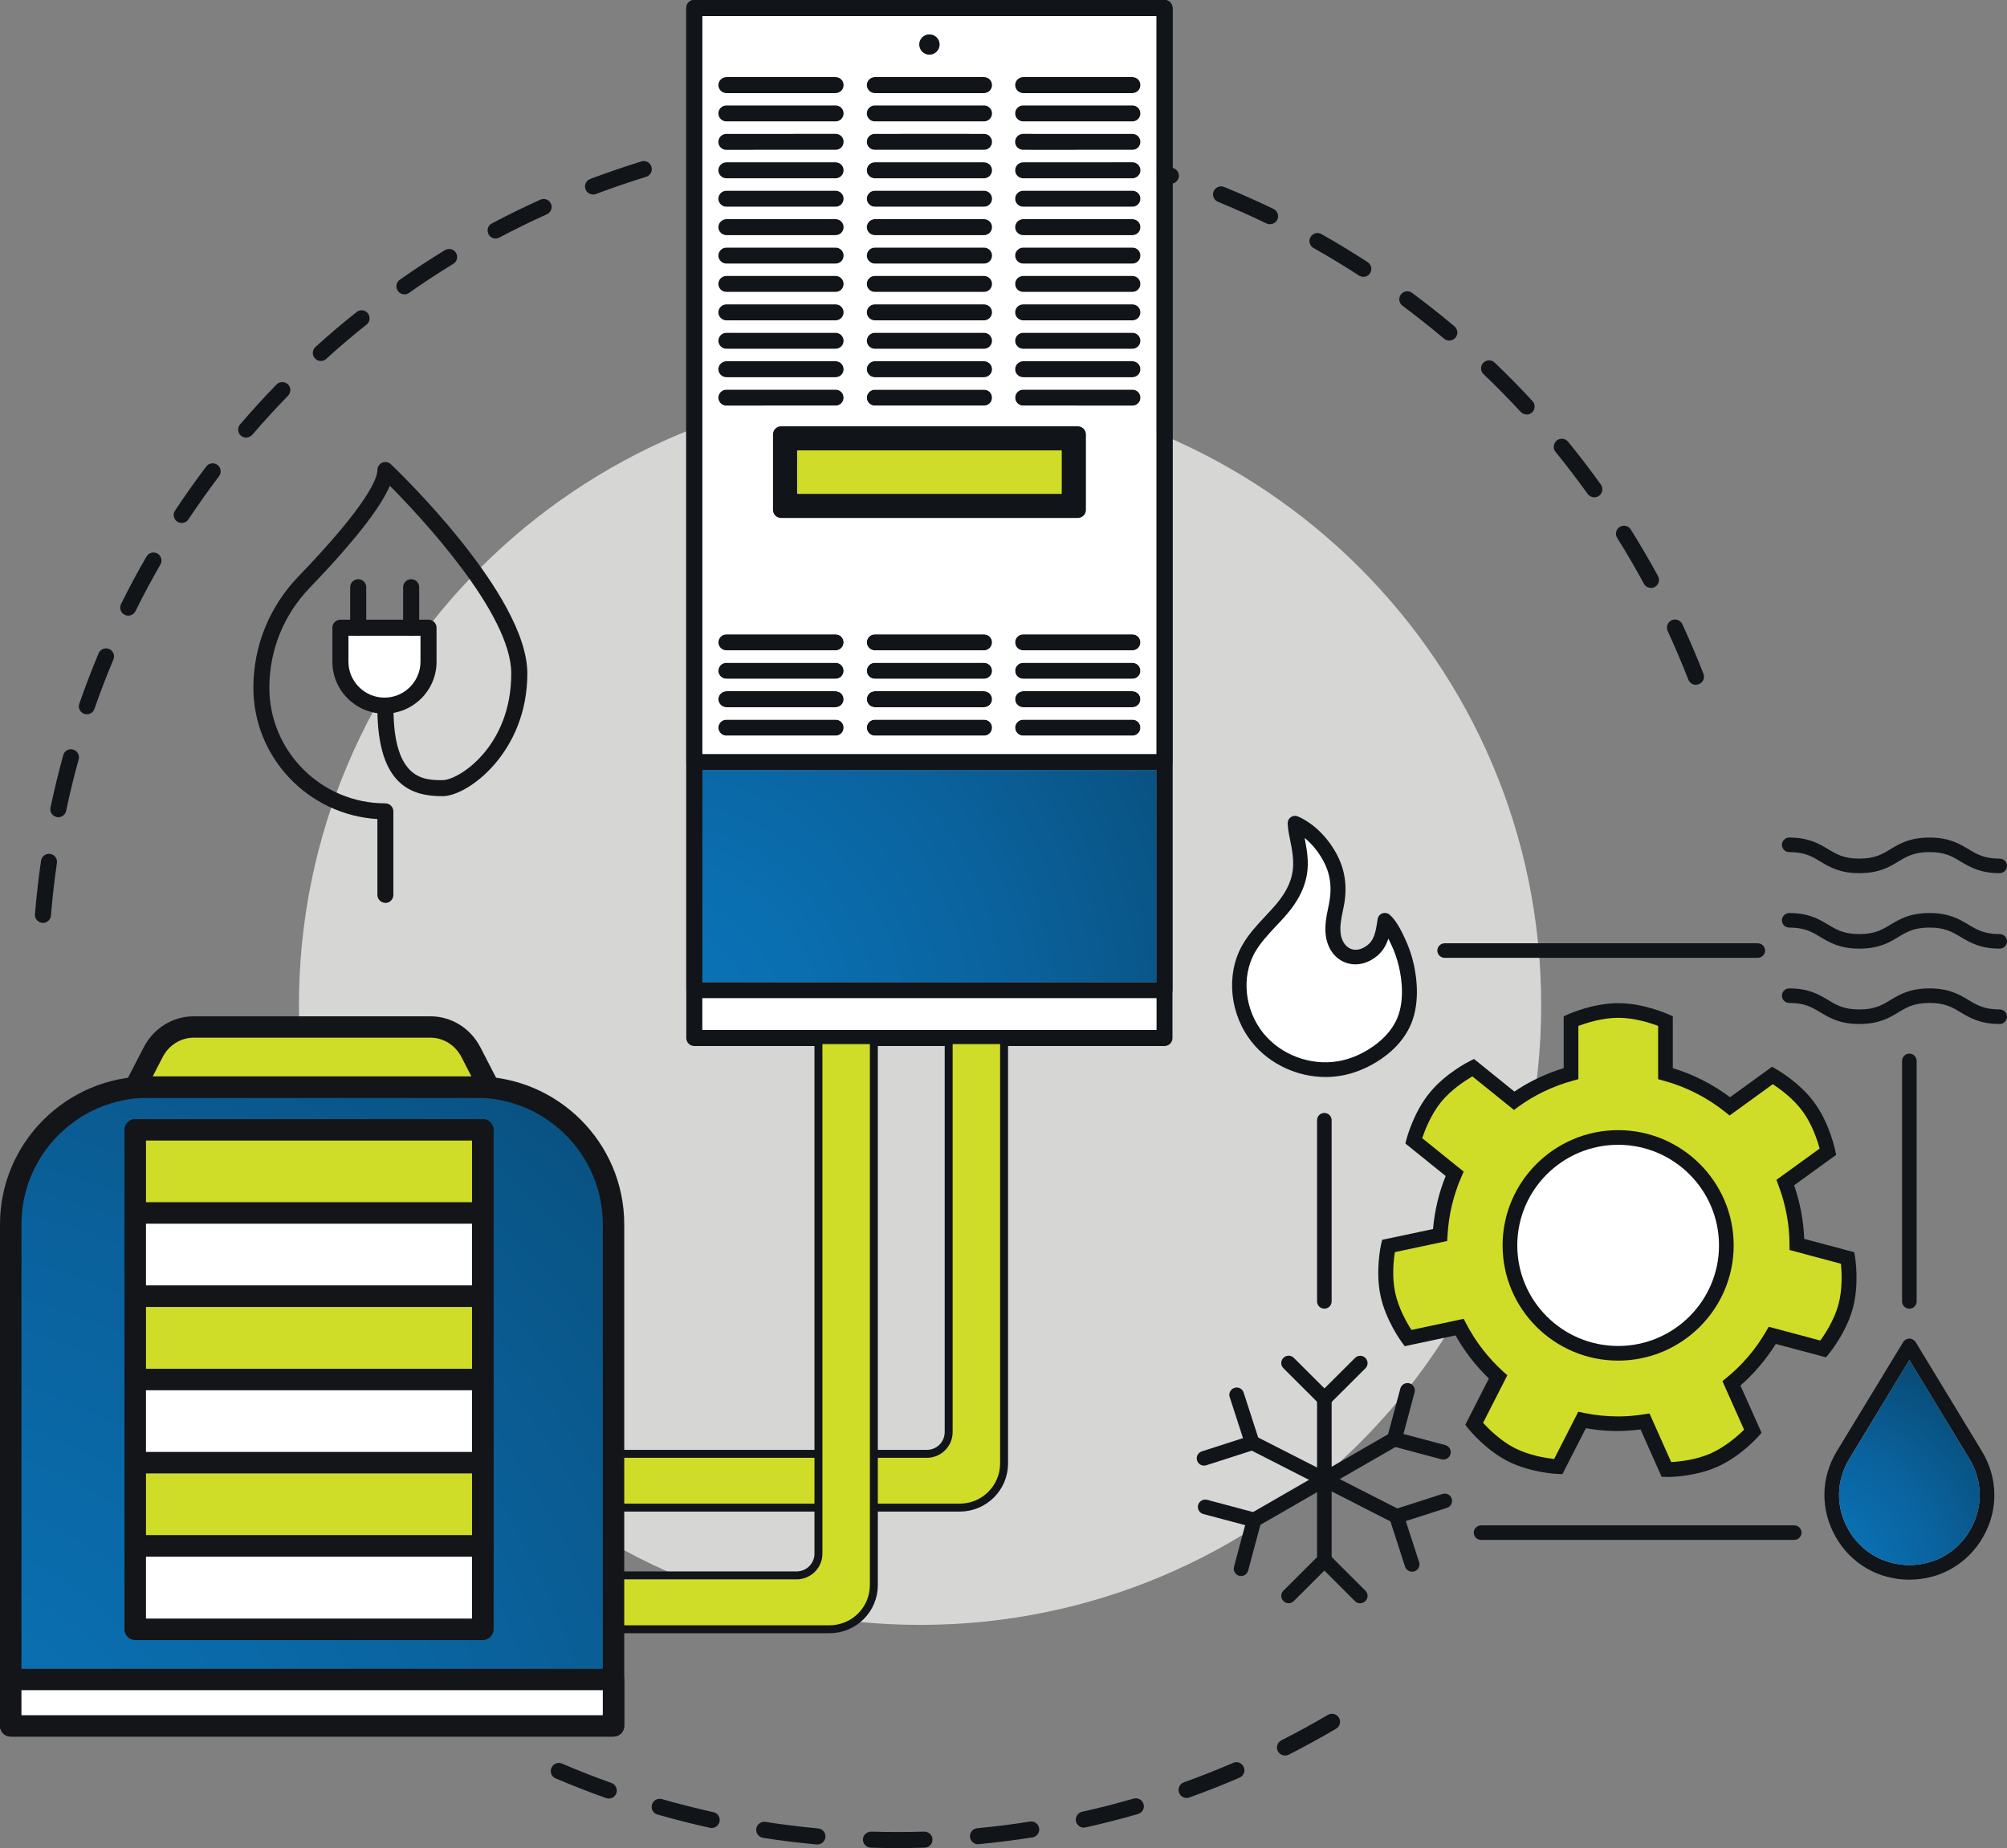 <svg width="379" height="349" viewBox="0 0 379 349" fill="none" xmlns="http://www.w3.org/2000/svg">
<rect x="0" y="0" width="379" height="349" fill="#808080" stroke="none"/>
<g clip-path="url(#clip0_1182_3013)">
<path d="M173.743 306.849C238.522 306.849 291.036 254.472 291.036 189.863C291.036 125.253 238.522 72.877 173.743 72.877C108.964 72.877 56.45 125.253 56.45 189.863C56.45 254.472 108.964 306.849 173.743 306.849Z" fill="#D6D7D5"/>
<path d="M169.351 349C167.711 349 166.072 348.98 164.432 348.919C163.602 348.899 162.935 348.192 162.955 347.365C162.975 346.537 163.663 345.911 164.513 345.891C167.853 345.992 171.213 345.992 174.532 345.891C175.403 345.931 176.071 346.517 176.091 347.365C176.111 348.192 175.463 348.899 174.613 348.919C172.852 348.98 171.091 349 169.331 349H169.351ZM154.373 348.314C154.373 348.314 154.272 348.314 154.231 348.314C150.831 348.011 147.43 347.587 144.091 347.062C143.261 346.941 142.694 346.154 142.816 345.326C142.937 344.498 143.726 343.933 144.556 344.054C147.815 344.559 151.175 344.983 154.494 345.285C155.324 345.366 155.952 346.093 155.871 346.941C155.79 347.728 155.142 348.314 154.353 348.314H154.373ZM184.693 348.273C183.924 348.273 183.256 347.688 183.175 346.9C183.094 346.073 183.701 345.326 184.551 345.245C187.871 344.942 191.21 344.518 194.489 343.993C195.339 343.872 196.088 344.417 196.23 345.245C196.372 346.073 195.785 346.84 194.975 346.981C191.635 347.506 188.215 347.93 184.855 348.253C184.814 348.253 184.754 348.253 184.713 348.253L184.693 348.273ZM134.375 345.205C134.274 345.205 134.153 345.205 134.052 345.164C130.732 344.438 127.413 343.59 124.154 342.661C123.344 342.439 122.879 341.591 123.122 340.784C123.365 339.976 124.195 339.512 125.004 339.754C128.202 340.663 131.461 341.49 134.72 342.217C135.549 342.399 136.055 343.206 135.873 344.014C135.711 344.72 135.084 345.205 134.396 345.205H134.375ZM204.67 345.144C203.982 345.144 203.354 344.66 203.193 343.953C203.01 343.146 203.537 342.318 204.346 342.136C207.585 341.43 210.843 340.582 214.062 339.653C214.891 339.431 215.701 339.875 215.944 340.683C216.187 341.49 215.721 342.318 214.912 342.56C211.633 343.509 208.313 344.357 205.014 345.084C204.913 345.104 204.792 345.124 204.69 345.124L204.67 345.144ZM114.945 339.633C114.783 339.633 114.601 339.613 114.439 339.552C111.261 338.422 108.063 337.17 104.926 335.838C104.157 335.515 103.792 334.627 104.136 333.839C104.481 333.052 105.351 332.709 106.14 333.052C109.217 334.364 112.354 335.596 115.471 336.706C116.26 336.988 116.665 337.857 116.382 338.644C116.159 339.27 115.572 339.653 114.945 339.653V339.633ZM224.081 339.532C223.453 339.532 222.866 339.149 222.644 338.523C222.36 337.735 222.765 336.867 223.554 336.585C226.671 335.474 229.809 334.223 232.865 332.911C233.634 332.567 234.525 332.911 234.869 333.698C235.213 334.485 234.848 335.353 234.079 335.696C230.962 337.049 227.764 338.301 224.587 339.451C224.425 339.512 224.242 339.532 224.081 339.532ZM242.661 331.518C242.115 331.518 241.568 331.215 241.305 330.69C240.921 329.943 241.224 329.035 241.973 328.651C244.948 327.137 247.903 325.522 250.757 323.846C251.486 323.423 252.417 323.665 252.842 324.371C253.267 325.098 253.024 326.027 252.316 326.451C249.401 328.167 246.385 329.822 243.37 331.356C243.147 331.477 242.904 331.518 242.681 331.518H242.661Z" fill="#111418"/>
<path d="M8.116 174.278C8.116 174.278 8.035 174.278 7.995 174.278C7.165 174.217 6.538 173.47 6.598 172.643C6.882 169.292 7.266 165.88 7.752 162.529C7.873 161.701 8.663 161.136 9.472 161.257C10.302 161.378 10.869 162.145 10.748 162.973C10.262 166.264 9.898 169.615 9.614 172.905C9.553 173.693 8.886 174.298 8.096 174.298L8.116 174.278ZM11.031 154.333C10.93 154.333 10.829 154.333 10.707 154.292C9.877 154.111 9.351 153.323 9.533 152.496C10.242 149.185 11.051 145.854 11.942 142.604C12.164 141.796 12.994 141.312 13.804 141.554C14.614 141.776 15.079 142.604 14.856 143.411C13.966 146.601 13.177 149.871 12.488 153.122C12.347 153.828 11.699 154.333 11.011 154.333H11.031ZM16.415 134.892C16.253 134.892 16.091 134.872 15.909 134.812C15.12 134.529 14.694 133.681 14.978 132.894C16.091 129.684 17.326 126.474 18.621 123.365C18.945 122.598 19.835 122.235 20.605 122.558C21.374 122.881 21.738 123.769 21.414 124.536C20.139 127.584 18.925 130.734 17.832 133.883C17.609 134.509 17.022 134.892 16.395 134.892H16.415ZM320.242 129.321C319.635 129.321 319.068 128.957 318.826 128.352C317.611 125.243 316.295 122.154 314.919 119.146C314.575 118.379 314.919 117.491 315.668 117.127C316.417 116.784 317.328 117.107 317.692 117.874C319.109 120.943 320.445 124.092 321.679 127.241C321.983 128.029 321.598 128.897 320.809 129.199C320.627 129.26 320.445 129.3 320.263 129.3L320.242 129.321ZM24.207 116.259C23.985 116.259 23.762 116.219 23.54 116.098C22.791 115.734 22.487 114.826 22.851 114.079C24.349 111.051 25.968 108.023 27.669 105.096C28.094 104.369 29.004 104.127 29.733 104.53C30.462 104.954 30.705 105.883 30.3 106.59C28.64 109.476 27.041 112.444 25.584 115.411C25.321 115.936 24.774 116.259 24.228 116.259H24.207ZM311.762 111.011C311.215 111.011 310.689 110.728 310.426 110.223C308.847 107.296 307.147 104.389 305.386 101.583C304.941 100.877 305.163 99.948 305.872 99.504C306.58 99.06 307.511 99.282 307.956 99.988C309.738 102.855 311.478 105.802 313.098 108.79C313.502 109.517 313.219 110.445 312.49 110.849C312.268 110.97 312.005 111.031 311.762 111.031V111.011ZM34.307 98.757C34.024 98.757 33.72 98.676 33.477 98.515C32.789 98.05 32.587 97.122 33.053 96.415C34.915 93.609 36.898 90.803 38.942 88.098C39.448 87.432 40.4 87.29 41.068 87.795C41.736 88.3 41.877 89.249 41.371 89.915C39.367 92.559 37.424 95.325 35.583 98.07C35.299 98.515 34.813 98.757 34.307 98.757ZM301.055 93.912C300.589 93.912 300.123 93.69 299.82 93.286C297.877 90.581 295.833 87.896 293.748 85.332C293.222 84.686 293.323 83.737 293.97 83.192C294.618 82.668 295.569 82.768 296.116 83.414C298.241 86.019 300.326 88.744 302.309 91.51C302.795 92.196 302.633 93.145 301.965 93.629C301.702 93.811 301.378 93.912 301.075 93.912H301.055ZM46.492 82.647C46.148 82.647 45.784 82.526 45.5 82.284C44.873 81.739 44.792 80.79 45.338 80.144C47.544 77.58 49.852 75.037 52.22 72.614C52.807 72.008 53.758 72.008 54.365 72.574C54.973 73.159 54.973 74.108 54.406 74.714C52.078 77.096 49.811 79.579 47.646 82.102C47.342 82.445 46.917 82.627 46.492 82.627V82.647ZM288.283 78.267C287.878 78.267 287.473 78.105 287.17 77.782C284.903 75.34 282.555 72.937 280.146 70.656C279.539 70.07 279.519 69.122 280.106 68.516C280.693 67.91 281.644 67.89 282.251 68.476C284.7 70.817 287.109 73.26 289.396 75.743C289.963 76.349 289.922 77.318 289.315 77.883C289.032 78.145 288.647 78.287 288.283 78.287V78.267ZM60.579 68.173C60.175 68.173 59.749 68.011 59.466 67.668C58.899 67.042 58.94 66.094 59.567 65.528C62.077 63.247 64.688 61.027 67.34 58.927C67.987 58.402 68.959 58.503 69.465 59.169C69.971 59.836 69.89 60.784 69.222 61.289C66.631 63.348 64.061 65.528 61.611 67.769C61.328 68.032 60.964 68.173 60.599 68.173H60.579ZM273.669 64.317C273.325 64.317 272.981 64.196 272.698 63.954C270.148 61.814 267.496 59.714 264.845 57.736C264.177 57.231 264.035 56.282 264.541 55.616C265.047 54.95 265.998 54.809 266.666 55.313C269.378 57.332 272.07 59.452 274.661 61.632C275.309 62.177 275.39 63.126 274.843 63.772C274.54 64.135 274.115 64.317 273.69 64.317H273.669ZM76.367 55.576C75.881 55.576 75.415 55.354 75.132 54.93C74.646 54.244 74.808 53.295 75.496 52.831C78.269 50.872 81.144 48.995 84.018 47.239C84.746 46.815 85.677 47.017 86.102 47.743C86.548 48.45 86.325 49.399 85.596 49.823C82.763 51.559 79.949 53.396 77.237 55.313C76.974 55.495 76.67 55.596 76.367 55.596V55.576ZM257.437 52.265C257.153 52.265 256.87 52.184 256.607 52.023C253.814 50.206 250.939 48.47 248.045 46.835C247.316 46.431 247.053 45.502 247.478 44.776C247.883 44.049 248.814 43.786 249.543 44.211C252.498 45.886 255.433 47.663 258.266 49.5C258.975 49.964 259.177 50.892 258.712 51.599C258.428 52.043 257.943 52.285 257.437 52.285V52.265ZM93.591 45.038C93.045 45.038 92.519 44.755 92.255 44.231C91.871 43.484 92.134 42.575 92.883 42.192C95.858 40.617 98.955 39.103 102.031 37.71C102.801 37.367 103.691 37.71 104.035 38.457C104.379 39.224 104.035 40.112 103.286 40.456C100.25 41.828 97.234 43.302 94.3 44.856C94.077 44.978 93.834 45.038 93.591 45.038ZM239.828 42.353C239.605 42.353 239.382 42.313 239.16 42.192C236.184 40.758 233.108 39.386 230.011 38.114C229.242 37.791 228.857 36.923 229.181 36.136C229.505 35.368 230.396 34.985 231.165 35.308C234.322 36.6 237.459 37.993 240.495 39.466C241.244 39.83 241.568 40.738 241.204 41.485C240.941 42.03 240.394 42.333 239.828 42.333V42.353ZM111.99 36.721C111.382 36.721 110.796 36.358 110.573 35.752C110.269 34.965 110.674 34.097 111.463 33.794C114.621 32.603 117.88 31.492 121.118 30.483C121.928 30.241 122.778 30.685 123.021 31.492C123.264 32.3 122.818 33.148 122.009 33.39C118.831 34.379 115.633 35.469 112.536 36.64C112.354 36.701 112.172 36.741 111.99 36.741V36.721ZM221.105 34.702C220.943 34.702 220.781 34.682 220.619 34.621C217.462 33.551 214.244 32.583 211.026 31.735C210.216 31.513 209.73 30.685 209.953 29.877C210.175 29.07 210.985 28.585 211.815 28.808C215.094 29.675 218.393 30.685 221.591 31.755C222.38 32.017 222.805 32.885 222.542 33.673C222.32 34.298 221.733 34.702 221.105 34.702ZM131.299 30.766C130.611 30.766 129.983 30.301 129.821 29.615C129.619 28.808 130.125 27.98 130.935 27.778C134.234 26.991 137.594 26.284 140.933 25.699C141.763 25.557 142.553 26.102 142.694 26.93C142.836 27.758 142.289 28.545 141.46 28.686C138.181 29.252 134.882 29.938 131.643 30.725C131.522 30.745 131.4 30.766 131.279 30.766H131.299ZM201.553 29.474C201.553 29.474 201.351 29.474 201.249 29.453C197.991 28.787 194.651 28.242 191.372 27.778C190.542 27.657 189.955 26.89 190.077 26.062C190.198 25.234 190.947 24.649 191.797 24.77C195.157 25.234 198.537 25.799 201.857 26.466C202.687 26.627 203.213 27.435 203.051 28.242C202.909 28.969 202.282 29.453 201.573 29.453L201.553 29.474ZM151.215 27.273C150.446 27.273 149.799 26.708 149.718 25.921C149.616 25.093 150.224 24.346 151.054 24.245C154.434 23.862 157.854 23.599 161.234 23.438C162.004 23.357 162.773 24.043 162.833 24.871C162.894 25.699 162.226 26.425 161.396 26.466C158.077 26.627 154.717 26.89 151.418 27.253C151.357 27.253 151.296 27.253 151.256 27.253L151.215 27.273ZM181.535 26.728C181.535 26.728 181.454 26.728 181.414 26.728C178.115 26.486 174.755 26.345 171.395 26.304C170.565 26.304 169.877 25.598 169.897 24.77C169.897 23.942 170.585 23.276 171.415 23.276C174.836 23.317 178.257 23.478 181.616 23.72C182.446 23.781 183.074 24.508 183.013 25.335C182.952 26.122 182.284 26.728 181.495 26.728H181.535Z" fill="#111418"/>
<path d="M227.38 276.77C226.793 276.77 226.246 276.406 226.064 275.821C225.821 275.094 226.226 274.307 226.955 274.085L234.727 271.581L232.217 263.829C231.974 263.103 232.379 262.315 233.108 262.093C233.836 261.851 234.626 262.255 234.848 262.982L237.783 272.046C238.026 272.772 237.621 273.56 236.893 273.782L227.785 276.709C227.643 276.749 227.501 276.77 227.36 276.77H227.38Z" fill="#111418"/>
<path d="M234.383 297.623C234.261 297.623 234.14 297.623 234.019 297.583C233.27 297.381 232.845 296.634 233.027 295.887L235.132 288.014L227.238 285.914C226.489 285.712 226.064 284.965 226.246 284.219C226.449 283.492 227.198 283.048 227.946 283.229L237.176 285.692C237.925 285.894 238.35 286.641 238.168 287.388L235.699 296.593C235.537 297.219 234.97 297.623 234.363 297.623H234.383Z" fill="#111418"/>
<path d="M244.544 155.463C247.296 156.695 249.482 158.996 250.98 161.58C252.7 164.588 253.045 167.717 252.356 171.109C251.992 172.865 251.567 174.661 251.79 176.458C252.235 180.213 255.696 182.03 258.894 179.729C260.918 178.275 261.181 176.054 261.525 173.793C262.598 174.762 263.387 176.418 263.994 177.71C264.703 179.204 265.249 180.758 265.614 182.373C266.403 185.906 266.545 190.125 264.905 193.436C263.529 196.201 261.06 198.382 258.388 199.855C256.668 200.804 254.785 201.491 252.862 201.814C247.236 202.722 241.204 200.461 237.601 196.06C233.816 191.417 232.824 184.533 235.8 179.224C237.419 176.357 239.969 174.137 242.094 171.613C244.078 169.251 245.495 166.627 245.596 163.478C245.637 162.065 245.434 160.651 245.171 159.238C245.05 158.552 244.908 157.886 244.766 157.199C244.665 156.634 244.584 156.029 244.564 155.463H244.544Z" fill="white"/>
<path d="M250.332 203.388C245.05 203.388 239.828 201.006 236.508 196.928C232.237 191.7 231.428 184.129 234.565 178.538C235.739 176.438 237.378 174.702 238.937 173.026C239.645 172.279 240.354 171.512 241.022 170.725C243.106 168.242 244.119 165.92 244.199 163.417C244.24 162.085 244.038 160.732 243.795 159.481L243.39 157.442C243.268 156.816 243.187 156.15 243.167 155.524C243.147 155.039 243.37 154.575 243.774 154.313C244.179 154.03 244.685 153.99 245.131 154.191C247.924 155.443 250.433 157.825 252.194 160.894C254.016 164.063 254.522 167.495 253.712 171.371L253.631 171.775C253.308 173.349 252.984 174.843 253.166 176.277C253.328 177.629 254.016 178.699 254.988 179.143C255.919 179.567 257.012 179.365 258.084 178.598C259.481 177.589 259.764 176.135 260.108 173.854L260.149 173.571C260.23 173.067 260.574 172.643 261.06 172.481C261.545 172.32 262.072 172.421 262.456 172.764C263.711 173.915 264.561 175.651 265.229 177.064C265.998 178.679 266.585 180.354 266.97 182.07C267.557 184.735 268.245 189.822 266.16 194.041C264.42 197.574 261.343 199.815 259.056 201.067C257.093 202.137 255.069 202.843 253.065 203.166C252.154 203.307 251.243 203.388 250.353 203.388H250.332ZM246.365 158.209L246.507 158.996C246.77 160.409 247.013 161.923 246.952 163.518C246.851 166.627 245.596 169.574 243.127 172.501C242.439 173.329 241.69 174.116 240.941 174.904C239.423 176.539 237.986 178.073 236.953 179.89C234.363 184.513 235.051 190.791 238.613 195.172C241.912 199.189 247.397 201.269 252.579 200.421C254.279 200.158 255.979 199.553 257.659 198.624C259.582 197.574 262.173 195.697 263.61 192.81C265.33 189.338 264.723 184.957 264.197 182.656C263.853 181.142 263.347 179.668 262.679 178.295C262.517 177.952 262.355 177.589 262.173 177.246C261.748 178.578 261.019 179.85 259.643 180.839C257.781 182.171 255.655 182.474 253.814 181.667C251.911 180.839 250.636 178.941 250.353 176.6C250.13 174.722 250.494 172.946 250.859 171.209L250.94 170.826C251.607 167.576 251.223 164.871 249.725 162.266C248.794 160.631 247.62 159.259 246.325 158.209H246.365Z" fill="#111418"/>
<path d="M348.903 237.566L339.309 235.002C339.288 230.884 338.499 226.947 337.123 223.313L345.178 217.479C345.178 217.479 344.227 212.775 341.555 209.121C338.884 205.468 334.694 203.106 334.694 203.106L326.638 208.94C323.096 206.114 318.967 203.994 314.474 202.762V192.83C314.474 192.83 310.102 190.832 305.568 190.832C301.034 190.832 296.662 192.83 296.662 192.83V202.762C292.736 203.832 289.113 205.568 285.915 207.87L278.163 201.612C278.163 201.612 273.852 203.752 270.998 207.264C268.144 210.777 266.95 215.42 266.95 215.42L274.681 221.658C273.103 225.231 272.172 229.127 271.929 233.225L262.173 235.284C262.173 235.284 261.12 239.968 262.072 244.389C263.023 248.81 265.877 252.666 265.877 252.666L275.612 250.607C277.454 254.16 279.944 257.349 282.879 260.014L278.345 268.876C278.345 268.876 281.34 272.631 285.389 274.69C289.437 276.749 294.234 276.951 294.234 276.951L298.747 268.129C300.953 268.573 303.24 268.816 305.588 268.816C307.329 268.816 309.009 268.654 310.669 268.392L314.717 277.476C314.717 277.476 319.534 277.516 323.663 275.679C327.812 273.842 330.99 270.249 330.99 270.249L326.942 261.205C330.039 258.682 332.629 255.593 334.674 252.141L344.288 254.705C344.288 254.705 347.344 251.01 348.518 246.63C349.692 242.269 348.903 237.525 348.903 237.525V237.566Z" fill="#CFDD28"/>
<path d="M314.737 278.889H313.786L309.798 269.946C305.932 270.431 302.775 270.289 299.476 269.704L295.043 278.384L294.153 278.344C293.95 278.344 288.991 278.102 284.741 275.942C280.49 273.782 277.373 269.926 277.252 269.764L276.705 269.058L281.158 260.317C278.649 257.914 276.544 255.169 274.864 252.181L265.27 254.22L264.743 253.514C264.622 253.352 261.687 249.355 260.695 244.692C259.704 240.028 260.756 235.204 260.797 235.002L260.999 234.134L270.613 232.095C270.917 228.623 271.706 225.251 273.001 222.082L265.391 215.945L265.614 215.077C265.674 214.875 266.929 210.09 269.945 206.396C272.961 202.682 277.373 200.461 277.556 200.38L278.345 199.977L285.975 206.134C288.85 204.196 291.967 202.722 295.286 201.713V191.922L296.096 191.558C296.278 191.478 300.812 189.439 305.588 189.439C310.365 189.439 314.879 191.478 315.081 191.558L315.891 191.922V201.713C319.817 202.904 323.44 204.761 326.699 207.204L334.633 201.45L335.402 201.894C335.585 201.995 339.896 204.438 342.689 208.314C345.502 212.17 346.494 217.015 346.555 217.217L346.737 218.085L338.803 223.838C339.936 227.129 340.584 230.52 340.705 233.952L350.158 236.475L350.299 237.343C350.34 237.545 351.129 242.431 349.894 247.033C348.66 251.636 345.523 255.472 345.381 255.633L344.814 256.32L335.342 253.796C333.48 256.744 331.253 259.388 328.662 261.649L332.65 270.572L332.063 271.238C331.921 271.4 328.622 275.094 324.25 277.012C320.06 278.869 315.344 278.93 314.777 278.93L314.737 278.889ZM311.478 266.898L315.587 276.103C317.105 276.023 320.283 275.7 323.096 274.448C325.889 273.196 328.278 271.056 329.351 269.987L325.262 260.821L326.072 260.155C329.027 257.753 331.516 254.826 333.48 251.454L334.006 250.546L343.741 253.15C344.632 251.939 346.393 249.254 347.182 246.307C347.972 243.359 347.789 240.15 347.648 238.656L337.932 236.051V235.002C337.912 231.186 337.204 227.431 335.827 223.798L335.463 222.809L343.62 216.894C343.215 215.44 342.244 212.392 340.442 209.909C338.641 207.426 336.03 205.568 334.775 204.741L326.618 210.656L325.788 209.99C322.347 207.244 318.421 205.245 314.13 204.075L313.118 203.792V193.739C311.701 193.194 308.665 192.204 305.588 192.204C302.512 192.204 299.476 193.214 298.059 193.739V203.792L297.047 204.075C293.343 205.084 289.862 206.739 286.745 208.98L285.895 209.606L278.041 203.267C276.746 204.034 274.034 205.75 272.111 208.132C270.188 210.514 269.055 213.502 268.569 214.935L276.402 221.254L275.977 222.223C274.459 225.695 273.568 229.43 273.346 233.306L273.285 234.356L263.408 236.455C263.165 237.949 262.821 241.139 263.468 244.126C264.116 247.134 265.715 249.88 266.545 251.152L276.402 249.052L276.888 249.981C278.649 253.372 280.996 256.4 283.85 259.005L284.64 259.711L280.065 268.695C281.077 269.805 283.344 272.086 286.077 273.479C288.829 274.872 291.987 275.356 293.485 275.518L298.039 266.595L299.071 266.817C301.216 267.261 303.423 267.483 305.629 267.483C307.127 267.483 308.665 267.362 310.507 267.08L311.559 266.918L311.478 266.898Z" fill="#111418"/>
<path d="M305.568 255.573C316.858 255.573 326.011 246.444 326.011 235.183C326.011 223.923 316.858 214.794 305.568 214.794C294.278 214.794 285.125 223.923 285.125 235.183C285.125 246.444 294.278 255.573 305.568 255.573Z" fill="white"/>
<path d="M305.568 256.945C293.525 256.945 283.749 247.175 283.749 235.183C283.749 223.192 293.545 213.421 305.568 213.421C317.591 213.421 327.387 223.192 327.387 235.183C327.387 247.175 317.591 256.945 305.568 256.945ZM305.568 216.187C295.063 216.187 286.522 224.706 286.522 235.183C286.522 245.661 295.063 254.18 305.568 254.18C316.073 254.18 324.614 245.661 324.614 235.183C324.614 224.706 316.073 216.187 305.568 216.187Z" fill="#111418"/>
<path d="M373.07 274.771L360.561 254.18L348.053 274.771C342.142 284.501 349.166 296.937 360.561 296.937C371.956 296.937 378.98 284.501 373.07 274.771ZM360.561 295.544C355.724 295.544 351.412 293.04 349.024 288.821C346.636 284.602 346.717 279.636 349.226 275.498L360.561 256.844L371.896 275.498C374.405 279.636 374.486 284.602 372.098 288.821C369.73 293.04 365.419 295.544 360.561 295.544Z" fill="white"/>
<path d="M374.264 274.064L361.755 253.453C361.492 253.049 361.047 252.787 360.561 252.787C360.075 252.787 359.63 253.049 359.387 253.453L346.858 274.064C343.822 279.071 343.741 285.087 346.615 290.174C349.49 295.281 354.691 298.309 360.561 298.309C366.431 298.309 371.633 295.281 374.527 290.174C377.401 285.087 377.3 279.071 374.264 274.064ZM360.561 295.544C355.724 295.544 351.412 293.041 349.024 288.821C346.636 284.602 346.717 279.636 349.226 275.498L360.561 256.845L371.896 275.498C374.405 279.636 374.486 284.602 372.098 288.821C369.73 293.041 365.419 295.544 360.561 295.544Z" fill="#111418"/>
<path d="M250.089 265.525C249.725 265.525 249.381 265.384 249.118 265.121L242.358 258.379C241.811 257.834 241.811 256.966 242.358 256.421C242.904 255.875 243.774 255.875 244.321 256.421L250.11 262.194L255.878 256.441C256.425 255.896 257.295 255.896 257.841 256.441C258.388 256.986 258.388 257.854 257.841 258.399L251.081 265.141C250.818 265.404 250.454 265.545 250.11 265.545L250.089 265.525Z" fill="#111418"/>
<path d="M256.85 302.771C256.485 302.771 256.141 302.629 255.878 302.367L250.089 296.593L244.321 302.347C243.774 302.892 242.904 302.892 242.358 302.347C241.811 301.802 241.811 300.934 242.358 300.389L249.118 293.646C249.664 293.101 250.535 293.101 251.081 293.646L257.841 300.389C258.388 300.934 258.388 301.802 257.841 302.347C257.578 302.609 257.214 302.751 256.87 302.751L256.85 302.771Z" fill="#111418"/>
<path d="M250.089 296.028C249.32 296.028 248.713 295.402 248.713 294.655V264.152C248.713 263.385 249.341 262.78 250.089 262.78C250.838 262.78 251.466 263.405 251.466 264.152V294.655C251.466 295.423 250.838 296.028 250.089 296.028Z" fill="#111418"/>
<path d="M266.646 296.795C266.059 296.795 265.513 296.432 265.33 295.847L262.396 286.782C262.153 286.056 262.557 285.268 263.286 285.046L272.394 282.119C273.123 281.897 273.912 282.281 274.135 283.007C274.378 283.734 273.973 284.521 273.244 284.744L265.472 287.247L267.982 294.999C268.225 295.726 267.82 296.513 267.091 296.735C266.95 296.775 266.808 296.795 266.666 296.795H266.646Z" fill="#111418"/>
<path d="M263.711 287.711C263.488 287.711 263.286 287.671 263.084 287.57L235.86 273.681C235.172 273.338 234.909 272.51 235.253 271.824C235.597 271.137 236.447 270.875 237.115 271.218L264.339 285.107C265.027 285.45 265.29 286.278 264.946 286.964C264.703 287.449 264.217 287.711 263.711 287.711Z" fill="#111418"/>
<path d="M272.556 275.619C272.435 275.619 272.313 275.619 272.192 275.578L262.962 273.115C262.213 272.914 261.788 272.167 261.97 271.42L264.44 262.214C264.642 261.467 265.391 261.043 266.14 261.225C266.889 261.427 267.314 262.174 267.132 262.921L265.027 270.794L272.92 272.893C273.669 273.095 274.094 273.842 273.912 274.589C273.75 275.215 273.184 275.619 272.576 275.619H272.556Z" fill="#111418"/>
<path d="M236.852 288.397C236.366 288.397 235.901 288.155 235.658 287.711C235.274 287.045 235.496 286.197 236.164 285.813L262.638 270.552C263.306 270.168 264.156 270.39 264.541 271.056C264.926 271.723 264.703 272.57 264.035 272.954L237.561 288.216C237.338 288.337 237.095 288.397 236.872 288.397H236.852Z" fill="#111418"/>
<path d="M331.941 180.879H272.799C272.03 180.879 271.423 180.253 271.423 179.507C271.423 178.76 272.05 178.134 272.799 178.134H331.941C332.71 178.134 333.318 178.76 333.318 179.507C333.318 180.253 332.69 180.879 331.941 180.879Z" fill="#111418"/>
<path d="M338.823 290.8H279.681C278.912 290.8 278.304 290.174 278.304 289.427C278.304 288.68 278.932 288.054 279.681 288.054H338.823C339.592 288.054 340.199 288.68 340.199 289.427C340.199 290.174 339.572 290.8 338.823 290.8Z" fill="#111418"/>
<path d="M360.561 247.134C359.792 247.134 359.185 246.509 359.185 245.762V200.34C359.185 199.573 359.812 198.967 360.561 198.967C361.31 198.967 361.937 199.593 361.937 200.34V245.762C361.937 246.529 361.31 247.134 360.561 247.134Z" fill="#111418"/>
<path d="M250.089 247.134C249.32 247.134 248.713 246.508 248.713 245.762V211.544C248.713 210.777 249.341 210.171 250.089 210.171C250.838 210.171 251.466 210.797 251.466 211.544V245.762C251.466 246.529 250.838 247.134 250.089 247.134Z" fill="#111418"/>
<path d="M377.624 164.891C373.92 164.891 371.997 163.72 370.276 162.711C368.677 161.742 367.301 160.914 364.366 160.914C361.431 160.914 360.055 161.742 358.456 162.711C356.756 163.74 354.813 164.891 351.109 164.891C347.405 164.891 345.482 163.72 343.782 162.711C342.183 161.742 340.807 160.914 337.872 160.914C337.103 160.914 336.495 160.288 336.495 159.541C336.495 158.794 337.123 158.168 337.872 158.168C341.576 158.168 343.498 159.339 345.199 160.349C346.798 161.318 348.174 162.145 351.109 162.145C354.044 162.145 355.42 161.318 357.019 160.349C358.719 159.319 360.662 158.168 364.366 158.168C368.07 158.168 369.993 159.339 371.713 160.349C373.312 161.318 374.689 162.145 377.624 162.145C378.393 162.145 379 162.771 379 163.518C379 164.265 378.373 164.891 377.624 164.891Z" fill="#111418"/>
<path d="M377.624 179.143C373.92 179.143 371.997 177.972 370.276 176.963C368.677 175.994 367.301 175.166 364.366 175.166C361.431 175.166 360.055 175.994 358.456 176.963C356.756 177.993 354.813 179.143 351.109 179.143C347.405 179.143 345.482 177.972 343.782 176.963C342.183 175.994 340.807 175.166 337.872 175.166C337.103 175.166 336.495 174.54 336.495 173.794C336.495 173.047 337.123 172.421 337.872 172.421C341.576 172.421 343.498 173.592 345.199 174.601C346.798 175.57 348.174 176.398 351.109 176.398C354.044 176.398 355.42 175.57 357.019 174.601C358.719 173.571 360.662 172.421 364.366 172.421C368.07 172.421 369.993 173.592 371.713 174.601C373.312 175.57 374.689 176.398 377.624 176.398C378.393 176.398 379 177.023 379 177.77C379 178.517 378.373 179.143 377.624 179.143Z" fill="#111418"/>
<path d="M372.098 288.821C369.73 293.041 365.419 295.544 360.561 295.544C355.703 295.544 351.412 293.041 349.024 288.821C346.636 284.602 346.717 279.636 349.226 275.498L360.561 256.844L371.896 275.498C374.405 279.636 374.486 284.602 372.098 288.821Z" fill="url(#paint0_radial_1182_3013)"/>
<path d="M377.624 193.375C373.92 193.375 371.997 192.204 370.276 191.195C368.677 190.226 367.301 189.398 364.366 189.398C361.431 189.398 360.055 190.226 358.456 191.195C356.756 192.225 354.813 193.375 351.109 193.375C347.405 193.375 345.482 192.204 343.782 191.195C342.183 190.226 340.807 189.398 337.872 189.398C337.103 189.398 336.495 188.773 336.495 188.026C336.495 187.279 337.123 186.653 337.872 186.653C341.576 186.653 343.498 187.824 345.199 188.833C346.798 189.802 348.174 190.63 351.109 190.63C354.044 190.63 355.42 189.802 357.019 188.833C358.719 187.804 360.662 186.653 364.366 186.653C368.07 186.653 369.993 187.824 371.713 188.833C373.312 189.802 374.689 190.63 377.624 190.63C378.393 190.63 379 191.256 379 192.002C379 192.749 378.373 193.375 377.624 193.375Z" fill="#111418"/>
<path d="M219.891 0H131.117C130.287 0 129.599 0.686 129.599 1.514V196.02C129.599 196.868 130.287 197.534 131.117 197.534H219.891C220.741 197.534 221.409 196.868 221.409 196.02V1.514C221.409 0.686 220.741 0 219.891 0ZM218.373 194.506H132.635V3.028H218.373V194.506Z" fill="#111418"/>
<path d="M218.373 188.49H132.635V194.506H218.373V188.49Z" fill="white"/>
<path d="M219.891 0H131.117C130.287 0 129.599 0.686 129.599 1.514V186.976C129.599 187.824 130.287 188.49 131.117 188.49H219.891C220.741 188.49 221.409 187.824 221.409 186.976V1.514C221.409 0.686 220.741 0 219.891 0ZM218.373 185.462H132.635V3.028H218.373V185.462Z" fill="#111418"/>
<path d="M218.373 145.41H132.635V185.462H218.373V145.41Z" fill="url(#paint1_radial_1182_3013)"/>
<path d="M159.312 121.306C159.312 122.154 158.644 122.82 157.794 122.82H137.169C136.339 122.82 135.651 122.154 135.651 121.306C135.651 120.458 136.339 119.792 137.169 119.792H157.794C158.644 119.792 159.312 120.478 159.312 121.306Z" fill="#111418"/>
<path d="M159.312 126.676C159.312 127.524 158.644 128.19 157.794 128.19H137.169C136.339 128.19 135.651 127.524 135.651 126.676C135.651 125.828 136.339 125.162 137.169 125.162H157.794C158.644 125.162 159.312 125.848 159.312 126.676Z" fill="#111418"/>
<path d="M159.312 132.046C159.312 132.874 158.644 133.56 157.794 133.56H137.169C136.339 133.56 135.651 132.874 135.651 132.046C135.651 131.218 136.339 130.532 137.169 130.532H157.794C158.644 130.532 159.312 131.218 159.312 132.046Z" fill="#111418"/>
<path d="M159.312 137.416C159.312 138.243 158.644 138.93 157.794 138.93H137.169C136.339 138.93 135.651 138.243 135.651 137.416C135.651 136.588 136.339 135.902 137.169 135.902H157.794C158.644 135.902 159.312 136.568 159.312 137.416Z" fill="#111418"/>
<path d="M159.312 16.069C159.312 16.897 158.644 17.583 157.794 17.583H137.169C136.339 17.583 135.651 16.897 135.651 16.069C135.651 15.242 136.339 14.555 137.169 14.555H157.794C158.644 14.555 159.312 15.221 159.312 16.069Z" fill="#111418"/>
<path d="M159.312 21.419C159.312 22.267 158.644 22.933 157.794 22.933H137.169C136.339 22.933 135.651 22.267 135.651 21.419C135.651 20.571 136.339 19.905 137.169 19.905H157.794C158.644 19.905 159.312 20.591 159.312 21.419Z" fill="#111418"/>
<path d="M159.312 26.789C159.312 27.637 158.644 28.303 157.794 28.303H137.169C136.339 28.303 135.651 27.637 135.651 26.789C135.651 25.941 136.339 25.275 137.169 25.275H157.794C158.644 25.275 159.312 25.961 159.312 26.789Z" fill="#111418"/>
<path d="M159.312 32.159C159.312 33.007 158.644 33.673 157.794 33.673H137.169C136.339 33.673 135.651 33.007 135.651 32.159C135.651 31.311 136.339 30.645 137.169 30.645H157.794C158.644 30.645 159.312 31.331 159.312 32.159Z" fill="#111418"/>
<path d="M159.312 37.529C159.312 38.356 158.644 39.042 157.794 39.042H137.169C136.339 39.042 135.651 38.356 135.651 37.529C135.651 36.701 136.339 36.014 137.169 36.014H157.794C158.644 36.014 159.312 36.701 159.312 37.529Z" fill="#111418"/>
<path d="M159.312 42.898C159.312 43.726 158.644 44.412 157.794 44.412H137.169C136.339 44.412 135.651 43.726 135.651 42.898C135.651 42.071 136.339 41.384 137.169 41.384H157.794C158.644 41.384 159.312 42.05 159.312 42.898Z" fill="#111418"/>
<path d="M159.312 48.268C159.312 49.096 158.644 49.782 157.794 49.782H137.169C136.339 49.782 135.651 49.096 135.651 48.268C135.651 47.44 136.339 46.754 137.169 46.754H157.794C158.644 46.754 159.312 47.42 159.312 48.268Z" fill="#111418"/>
<path d="M159.312 53.618C159.312 54.466 158.644 55.132 157.794 55.132H137.169C136.339 55.132 135.651 54.466 135.651 53.618C135.651 52.77 136.339 52.104 137.169 52.104H157.794C158.644 52.104 159.312 52.79 159.312 53.618Z" fill="#111418"/>
<path d="M159.312 58.988C159.312 59.835 158.644 60.502 157.794 60.502H137.169C136.339 60.502 135.651 59.835 135.651 58.988C135.651 58.14 136.339 57.474 137.169 57.474H157.794C158.644 57.474 159.312 58.16 159.312 58.988Z" fill="#111418"/>
<path d="M159.312 64.357C159.312 65.185 158.644 65.871 157.794 65.871H137.169C136.339 65.871 135.651 65.185 135.651 64.357C135.651 63.53 136.339 62.843 137.169 62.843H157.794C158.644 62.843 159.312 63.53 159.312 64.357Z" fill="#111418"/>
<path d="M159.312 69.727C159.312 70.555 158.644 71.241 157.794 71.241H137.169C136.339 71.241 135.651 70.555 135.651 69.727C135.651 68.9 136.339 68.213 137.169 68.213H157.794C158.644 68.213 159.312 68.9 159.312 69.727Z" fill="#111418"/>
<path d="M159.312 75.097C159.312 75.925 158.644 76.611 157.794 76.611H137.169C136.339 76.611 135.651 75.925 135.651 75.097C135.651 74.269 136.339 73.583 137.169 73.583H157.794C158.644 73.583 159.312 74.249 159.312 75.097Z" fill="#111418"/>
<path d="M187.344 16.069C187.344 16.897 186.656 17.583 185.826 17.583H165.201C164.372 17.583 163.683 16.897 163.683 16.069C163.683 15.242 164.372 14.555 165.201 14.555H185.826C186.656 14.555 187.344 15.221 187.344 16.069Z" fill="#111418"/>
<path d="M187.344 21.419C187.344 22.267 186.656 22.933 185.826 22.933H165.201C164.372 22.933 163.683 22.267 163.683 21.419C163.683 20.571 164.372 19.905 165.201 19.905H185.826C186.656 19.905 187.344 20.591 187.344 21.419Z" fill="#111418"/>
<path d="M187.344 26.789C187.344 27.637 186.656 28.303 185.826 28.303H165.201C164.372 28.303 163.683 27.637 163.683 26.789C163.683 25.941 164.372 25.275 165.201 25.275H185.826C186.656 25.275 187.344 25.961 187.344 26.789Z" fill="#111418"/>
<path d="M187.344 32.159C187.344 33.007 186.656 33.673 185.826 33.673H165.201C164.372 33.673 163.683 33.007 163.683 32.159C163.683 31.311 164.372 30.645 165.201 30.645H185.826C186.656 30.645 187.344 31.331 187.344 32.159Z" fill="#111418"/>
<path d="M187.344 37.529C187.344 38.356 186.656 39.042 185.826 39.042H165.201C164.372 39.042 163.683 38.356 163.683 37.529C163.683 36.701 164.372 36.014 165.201 36.014H185.826C186.656 36.014 187.344 36.701 187.344 37.529Z" fill="#111418"/>
<path d="M187.344 42.898C187.344 43.726 186.656 44.412 185.826 44.412H165.201C164.372 44.412 163.683 43.726 163.683 42.898C163.683 42.071 164.372 41.384 165.201 41.384H185.826C186.656 41.384 187.344 42.05 187.344 42.898Z" fill="#111418"/>
<path d="M187.344 48.268C187.344 49.096 186.656 49.782 185.826 49.782H165.201C164.372 49.782 163.683 49.096 163.683 48.268C163.683 47.44 164.372 46.754 165.201 46.754H185.826C186.656 46.754 187.344 47.42 187.344 48.268Z" fill="#111418"/>
<path d="M187.344 53.618C187.344 54.466 186.656 55.132 185.826 55.132H165.201C164.372 55.132 163.683 54.466 163.683 53.618C163.683 52.77 164.372 52.104 165.201 52.104H185.826C186.656 52.104 187.344 52.79 187.344 53.618Z" fill="#111418"/>
<path d="M187.344 58.988C187.344 59.835 186.656 60.502 185.826 60.502H165.201C164.372 60.502 163.683 59.835 163.683 58.988C163.683 58.14 164.372 57.474 165.201 57.474H185.826C186.656 57.474 187.344 58.16 187.344 58.988Z" fill="#111418"/>
<path d="M187.344 64.357C187.344 65.185 186.656 65.871 185.826 65.871H165.201C164.372 65.871 163.683 65.185 163.683 64.357C163.683 63.53 164.372 62.843 165.201 62.843H185.826C186.656 62.843 187.344 63.53 187.344 64.357Z" fill="#111418"/>
<path d="M187.344 69.727C187.344 70.555 186.656 71.241 185.826 71.241H165.201C164.372 71.241 163.683 70.555 163.683 69.727C163.683 68.9 164.372 68.213 165.201 68.213H185.826C186.656 68.213 187.344 68.9 187.344 69.727Z" fill="#111418"/>
<path d="M187.344 75.097C187.344 75.925 186.656 76.611 185.826 76.611H165.201C164.372 76.611 163.683 75.925 163.683 75.097C163.683 74.269 164.372 73.583 165.201 73.583H185.826C186.656 73.583 187.344 74.249 187.344 75.097Z" fill="#111418"/>
<path d="M215.357 16.069C215.357 16.897 214.689 17.583 213.839 17.583H193.214C192.384 17.583 191.696 16.897 191.696 16.069C191.696 15.242 192.384 14.555 193.214 14.555H213.839C214.689 14.555 215.357 15.221 215.357 16.069Z" fill="#111418"/>
<path d="M215.357 21.419C215.357 22.267 214.689 22.933 213.839 22.933H193.214C192.384 22.933 191.696 22.267 191.696 21.419C191.696 20.571 192.384 19.905 193.214 19.905H213.839C214.689 19.905 215.357 20.591 215.357 21.419Z" fill="#111418"/>
<path d="M215.357 26.789C215.357 27.637 214.689 28.303 213.839 28.303H193.214C192.384 28.303 191.696 27.637 191.696 26.789C191.696 25.941 192.384 25.275 193.214 25.275H213.839C214.689 25.275 215.357 25.961 215.357 26.789Z" fill="#111418"/>
<path d="M215.357 32.159C215.357 33.007 214.689 33.673 213.839 33.673H193.214C192.384 33.673 191.696 33.007 191.696 32.159C191.696 31.311 192.384 30.645 193.214 30.645H213.839C214.689 30.645 215.357 31.331 215.357 32.159Z" fill="#111418"/>
<path d="M215.357 37.529C215.357 38.356 214.689 39.042 213.839 39.042H193.214C192.384 39.042 191.696 38.356 191.696 37.529C191.696 36.701 192.384 36.014 193.214 36.014H213.839C214.689 36.014 215.357 36.701 215.357 37.529Z" fill="#111418"/>
<path d="M215.357 42.898C215.357 43.726 214.689 44.412 213.839 44.412H193.214C192.384 44.412 191.696 43.726 191.696 42.898C191.696 42.071 192.384 41.384 193.214 41.384H213.839C214.689 41.384 215.357 42.05 215.357 42.898Z" fill="#111418"/>
<path d="M215.357 48.268C215.357 49.096 214.689 49.782 213.839 49.782H193.214C192.384 49.782 191.696 49.096 191.696 48.268C191.696 47.44 192.384 46.754 193.214 46.754H213.839C214.689 46.754 215.357 47.42 215.357 48.268Z" fill="#111418"/>
<path d="M215.357 53.618C215.357 54.466 214.689 55.132 213.839 55.132H193.214C192.384 55.132 191.696 54.466 191.696 53.618C191.696 52.77 192.384 52.104 193.214 52.104H213.839C214.689 52.104 215.357 52.79 215.357 53.618Z" fill="#111418"/>
<path d="M215.357 58.988C215.357 59.835 214.689 60.502 213.839 60.502H193.214C192.384 60.502 191.696 59.835 191.696 58.988C191.696 58.14 192.384 57.474 193.214 57.474H213.839C214.689 57.474 215.357 58.16 215.357 58.988Z" fill="#111418"/>
<path d="M215.357 64.357C215.357 65.185 214.689 65.871 213.839 65.871H193.214C192.384 65.871 191.696 65.185 191.696 64.357C191.696 63.53 192.384 62.843 193.214 62.843H213.839C214.689 62.843 215.357 63.53 215.357 64.357Z" fill="#111418"/>
<path d="M215.357 69.727C215.357 70.555 214.689 71.241 213.839 71.241H193.214C192.384 71.241 191.696 70.555 191.696 69.727C191.696 68.9 192.384 68.213 193.214 68.213H213.839C214.689 68.213 215.357 68.9 215.357 69.727Z" fill="#111418"/>
<path d="M215.357 75.097C215.357 75.925 214.689 76.611 213.839 76.611H193.214C192.384 76.611 191.696 75.925 191.696 75.097C191.696 74.269 192.384 73.583 193.214 73.583H213.839C214.689 73.583 215.357 74.249 215.357 75.097Z" fill="#111418"/>
<path d="M187.344 121.306C187.344 122.154 186.656 122.82 185.826 122.82H165.201C164.372 122.82 163.683 122.154 163.683 121.306C163.683 120.458 164.372 119.792 165.201 119.792H185.826C186.656 119.792 187.344 120.478 187.344 121.306Z" fill="#111418"/>
<path d="M187.344 126.676C187.344 127.524 186.656 128.19 185.826 128.19H165.201C164.372 128.19 163.683 127.524 163.683 126.676C163.683 125.828 164.372 125.162 165.201 125.162H185.826C186.656 125.162 187.344 125.848 187.344 126.676Z" fill="#111418"/>
<path d="M187.344 132.046C187.344 132.874 186.656 133.56 185.826 133.56H165.201C164.372 133.56 163.683 132.874 163.683 132.046C163.683 131.218 164.372 130.532 165.201 130.532H185.826C186.656 130.532 187.344 131.218 187.344 132.046Z" fill="#111418"/>
<path d="M187.344 137.416C187.344 138.243 186.656 138.93 185.826 138.93H165.201C164.372 138.93 163.683 138.243 163.683 137.416C163.683 136.588 164.372 135.902 165.201 135.902H185.826C186.656 135.902 187.344 136.568 187.344 137.416Z" fill="#111418"/>
<path d="M215.357 121.306C215.357 122.154 214.689 122.82 213.839 122.82H193.214C192.384 122.82 191.696 122.154 191.696 121.306C191.696 120.458 192.384 119.792 193.214 119.792H213.839C214.689 119.792 215.357 120.478 215.357 121.306Z" fill="#111418"/>
<path d="M215.357 126.676C215.357 127.524 214.689 128.19 213.839 128.19H193.214C192.384 128.19 191.696 127.524 191.696 126.676C191.696 125.828 192.384 125.162 193.214 125.162H213.839C214.689 125.162 215.357 125.848 215.357 126.676Z" fill="#111418"/>
<path d="M215.357 132.046C215.357 132.874 214.689 133.56 213.839 133.56H193.214C192.384 133.56 191.696 132.874 191.696 132.046C191.696 131.218 192.384 130.532 193.214 130.532H213.839C214.689 130.532 215.357 131.218 215.357 132.046Z" fill="#111418"/>
<path d="M215.357 137.416C215.357 138.243 214.689 138.93 213.839 138.93H193.214C192.384 138.93 191.696 138.243 191.696 137.416C191.696 136.588 192.384 135.902 193.214 135.902H213.839C214.689 135.902 215.357 136.568 215.357 137.416Z" fill="#111418"/>
<path d="M219.891 0H131.117C130.287 0 129.599 0.686 129.599 1.514V143.896C129.599 144.724 130.287 145.41 131.117 145.41H219.891C220.741 145.41 221.409 144.724 221.409 143.896V1.514C221.409 0.686 220.741 0 219.891 0ZM218.373 142.382H132.635V3.028H218.373V142.382Z" fill="#111418"/>
<path d="M132.635 3.028V142.382H218.373V3.028H132.635ZM175.504 6.5C176.556 6.5 177.427 7.348 177.427 8.398C177.427 9.448 176.556 10.316 175.504 10.316C174.451 10.316 173.601 9.448 173.601 8.398C173.601 7.348 174.451 6.5 175.504 6.5ZM165.202 14.555H185.826C186.656 14.555 187.344 15.221 187.344 16.069C187.344 16.917 186.656 17.583 185.826 17.583H165.202C164.372 17.583 163.683 16.897 163.683 16.069C163.683 15.242 164.372 14.555 165.202 14.555ZM165.202 19.905H185.826C186.656 19.905 187.344 20.591 187.344 21.419C187.344 22.247 186.656 22.933 185.826 22.933H165.202C164.372 22.933 163.683 22.267 163.683 21.419C163.683 20.571 164.372 19.905 165.202 19.905ZM203.537 80.507C204.367 80.507 205.055 81.194 205.055 82.021V96.294C205.055 97.142 204.367 97.808 203.537 97.808H147.491C146.661 97.808 145.973 97.142 145.973 96.294V82.021C145.973 81.194 146.661 80.507 147.491 80.507H203.537ZM165.202 25.275H185.826C186.656 25.275 187.344 25.961 187.344 26.789C187.344 27.616 186.656 28.303 185.826 28.303H165.202C164.372 28.303 163.683 27.637 163.683 26.789C163.683 25.941 164.372 25.275 165.202 25.275ZM165.202 30.645H185.826C186.656 30.645 187.344 31.331 187.344 32.158C187.344 32.986 186.656 33.673 185.826 33.673H165.202C164.372 33.673 163.683 33.006 163.683 32.158C163.683 31.311 164.372 30.645 165.202 30.645ZM165.202 36.014H185.826C186.656 36.014 187.344 36.701 187.344 37.528C187.344 38.356 186.656 39.042 185.826 39.042H165.202C164.372 39.042 163.683 38.356 163.683 37.528C163.683 36.701 164.372 36.014 165.202 36.014ZM165.202 41.384H185.826C186.656 41.384 187.344 42.05 187.344 42.898C187.344 43.746 186.656 44.412 185.826 44.412H165.202C164.372 44.412 163.683 43.726 163.683 42.898C163.683 42.071 164.372 41.384 165.202 41.384ZM165.202 46.754H185.826C186.656 46.754 187.344 47.42 187.344 48.268C187.344 49.116 186.656 49.782 185.826 49.782H165.202C164.372 49.782 163.683 49.096 163.683 48.268C163.683 47.44 164.372 46.754 165.202 46.754ZM165.202 52.104H185.826C186.656 52.104 187.344 52.79 187.344 53.618C187.344 54.445 186.656 55.132 185.826 55.132H165.202C164.372 55.132 163.683 54.466 163.683 53.618C163.683 52.77 164.372 52.104 165.202 52.104ZM165.202 57.474H185.826C186.656 57.474 187.344 58.16 187.344 58.988C187.344 59.815 186.656 60.502 185.826 60.502H165.202C164.372 60.502 163.683 59.835 163.683 58.988C163.683 58.14 164.372 57.474 165.202 57.474ZM165.202 62.843H185.826C186.656 62.843 187.344 63.53 187.344 64.357C187.344 65.185 186.656 65.871 185.826 65.871H165.202C164.372 65.871 163.683 65.185 163.683 64.357C163.683 63.53 164.372 62.843 165.202 62.843ZM165.202 68.213H185.826C186.656 68.213 187.344 68.9 187.344 69.727C187.344 70.555 186.656 71.241 185.826 71.241H165.202C164.372 71.241 163.683 70.555 163.683 69.727C163.683 68.9 164.372 68.213 165.202 68.213ZM165.202 73.583H185.826C186.656 73.583 187.344 74.249 187.344 75.097C187.344 75.945 186.656 76.611 185.826 76.611H165.202C164.372 76.611 163.683 75.925 163.683 75.097C163.683 74.269 164.372 73.583 165.202 73.583ZM137.169 14.555H157.794C158.644 14.555 159.312 15.221 159.312 16.069C159.312 16.917 158.644 17.583 157.794 17.583H137.169C136.339 17.583 135.651 16.897 135.651 16.069C135.651 15.242 136.339 14.555 137.169 14.555ZM137.169 19.905H157.794C158.644 19.905 159.312 20.591 159.312 21.419C159.312 22.247 158.644 22.933 157.794 22.933H137.169C136.339 22.933 135.651 22.267 135.651 21.419C135.651 20.571 136.339 19.905 137.169 19.905ZM137.169 25.275H157.794C158.644 25.275 159.312 25.961 159.312 26.789C159.312 27.616 158.644 28.303 157.794 28.303H137.169C136.339 28.303 135.651 27.637 135.651 26.789C135.651 25.941 136.339 25.275 137.169 25.275ZM137.169 30.645H157.794C158.644 30.645 159.312 31.331 159.312 32.158C159.312 32.986 158.644 33.673 157.794 33.673H137.169C136.339 33.673 135.651 33.006 135.651 32.158C135.651 31.311 136.339 30.645 137.169 30.645ZM137.169 36.014H157.794C158.644 36.014 159.312 36.701 159.312 37.528C159.312 38.356 158.644 39.042 157.794 39.042H137.169C136.339 39.042 135.651 38.356 135.651 37.528C135.651 36.701 136.339 36.014 137.169 36.014ZM137.169 41.384H157.794C158.644 41.384 159.312 42.05 159.312 42.898C159.312 43.746 158.644 44.412 157.794 44.412H137.169C136.339 44.412 135.651 43.726 135.651 42.898C135.651 42.071 136.339 41.384 137.169 41.384ZM137.169 46.754H157.794C158.644 46.754 159.312 47.42 159.312 48.268C159.312 49.116 158.644 49.782 157.794 49.782H137.169C136.339 49.782 135.651 49.096 135.651 48.268C135.651 47.44 136.339 46.754 137.169 46.754ZM137.169 52.104H157.794C158.644 52.104 159.312 52.79 159.312 53.618C159.312 54.445 158.644 55.132 157.794 55.132H137.169C136.339 55.132 135.651 54.466 135.651 53.618C135.651 52.77 136.339 52.104 137.169 52.104ZM137.169 57.474H157.794C158.644 57.474 159.312 58.16 159.312 58.988C159.312 59.815 158.644 60.502 157.794 60.502H137.169C136.339 60.502 135.651 59.835 135.651 58.988C135.651 58.14 136.339 57.474 137.169 57.474ZM137.169 62.843H157.794C158.644 62.843 159.312 63.53 159.312 64.357C159.312 65.185 158.644 65.871 157.794 65.871H137.169C136.339 65.871 135.651 65.185 135.651 64.357C135.651 63.53 136.339 62.843 137.169 62.843ZM137.169 68.213H157.794C158.644 68.213 159.312 68.9 159.312 69.727C159.312 70.555 158.644 71.241 157.794 71.241H137.169C136.339 71.241 135.651 70.555 135.651 69.727C135.651 68.9 136.339 68.213 137.169 68.213ZM137.169 73.583H157.794C158.644 73.583 159.312 74.249 159.312 75.097C159.312 75.945 158.644 76.611 157.794 76.611H137.169C136.339 76.611 135.651 75.925 135.651 75.097C135.651 74.269 136.339 73.583 137.169 73.583ZM157.794 138.93H137.169C136.339 138.93 135.651 138.243 135.651 137.416C135.651 136.588 136.339 135.902 137.169 135.902H157.794C158.644 135.902 159.312 136.568 159.312 137.416C159.312 138.264 158.644 138.93 157.794 138.93ZM157.794 133.56H137.169C136.339 133.56 135.651 132.874 135.651 132.046C135.651 131.218 136.339 130.532 137.169 130.532H157.794C158.644 130.532 159.312 131.218 159.312 132.046C159.312 132.874 158.644 133.56 157.794 133.56ZM157.794 128.19H137.169C136.339 128.19 135.651 127.524 135.651 126.676C135.651 125.828 136.339 125.162 137.169 125.162H157.794C158.644 125.162 159.312 125.848 159.312 126.676C159.312 127.504 158.644 128.19 157.794 128.19ZM157.794 122.82H137.169C136.339 122.82 135.651 122.154 135.651 121.306C135.651 120.458 136.339 119.792 137.169 119.792H157.794C158.644 119.792 159.312 120.478 159.312 121.306C159.312 122.134 158.644 122.82 157.794 122.82ZM185.826 138.93H165.202C164.372 138.93 163.683 138.243 163.683 137.416C163.683 136.588 164.372 135.902 165.202 135.902H185.826C186.656 135.902 187.344 136.568 187.344 137.416C187.344 138.264 186.656 138.93 185.826 138.93ZM185.826 133.56H165.202C164.372 133.56 163.683 132.874 163.683 132.046C163.683 131.218 164.372 130.532 165.202 130.532H185.826C186.656 130.532 187.344 131.218 187.344 132.046C187.344 132.874 186.656 133.56 185.826 133.56ZM185.826 128.19H165.202C164.372 128.19 163.683 127.524 163.683 126.676C163.683 125.828 164.372 125.162 165.202 125.162H185.826C186.656 125.162 187.344 125.848 187.344 126.676C187.344 127.504 186.656 128.19 185.826 128.19ZM185.826 122.82H165.202C164.372 122.82 163.683 122.154 163.683 121.306C163.683 120.458 164.372 119.792 165.202 119.792H185.826C186.656 119.792 187.344 120.478 187.344 121.306C187.344 122.134 186.656 122.82 185.826 122.82ZM213.839 138.93H193.214C192.384 138.93 191.696 138.243 191.696 137.416C191.696 136.588 192.384 135.902 193.214 135.902H213.839C214.689 135.902 215.357 136.568 215.357 137.416C215.357 138.264 214.689 138.93 213.839 138.93ZM213.839 133.56H193.214C192.384 133.56 191.696 132.874 191.696 132.046C191.696 131.218 192.384 130.532 193.214 130.532H213.839C214.689 130.532 215.357 131.218 215.357 132.046C215.357 132.874 214.689 133.56 213.839 133.56ZM213.839 128.19H193.214C192.384 128.19 191.696 127.524 191.696 126.676C191.696 125.828 192.384 125.162 193.214 125.162H213.839C214.689 125.162 215.357 125.848 215.357 126.676C215.357 127.504 214.689 128.19 213.839 128.19ZM213.839 122.82H193.214C192.384 122.82 191.696 122.154 191.696 121.306C191.696 120.458 192.384 119.792 193.214 119.792H213.839C214.689 119.792 215.357 120.478 215.357 121.306C215.357 122.134 214.689 122.82 213.839 122.82ZM213.839 76.611H193.214C192.384 76.611 191.696 75.925 191.696 75.097C191.696 74.269 192.384 73.583 193.214 73.583H213.839C214.689 73.583 215.357 74.249 215.357 75.097C215.357 75.945 214.689 76.611 213.839 76.611ZM213.839 71.241H193.214C192.384 71.241 191.696 70.555 191.696 69.727C191.696 68.9 192.384 68.213 193.214 68.213H213.839C214.689 68.213 215.357 68.9 215.357 69.727C215.357 70.555 214.689 71.241 213.839 71.241ZM213.839 65.871H193.214C192.384 65.871 191.696 65.185 191.696 64.357C191.696 63.53 192.384 62.843 193.214 62.843H213.839C214.689 62.843 215.357 63.53 215.357 64.357C215.357 65.185 214.689 65.871 213.839 65.871ZM213.839 60.502H193.214C192.384 60.502 191.696 59.835 191.696 58.988C191.696 58.14 192.384 57.474 193.214 57.474H213.839C214.689 57.474 215.357 58.16 215.357 58.988C215.357 59.815 214.689 60.502 213.839 60.502ZM213.839 55.132H193.214C192.384 55.132 191.696 54.466 191.696 53.618C191.696 52.77 192.384 52.104 193.214 52.104H213.839C214.689 52.104 215.357 52.79 215.357 53.618C215.357 54.445 214.689 55.132 213.839 55.132ZM213.839 49.782H193.214C192.384 49.782 191.696 49.096 191.696 48.268C191.696 47.44 192.384 46.754 193.214 46.754H213.839C214.689 46.754 215.357 47.42 215.357 48.268C215.357 49.116 214.689 49.782 213.839 49.782ZM213.839 44.412H193.214C192.384 44.412 191.696 43.726 191.696 42.898C191.696 42.071 192.384 41.384 193.214 41.384H213.839C214.689 41.384 215.357 42.05 215.357 42.898C215.357 43.746 214.689 44.412 213.839 44.412ZM213.839 39.042H193.214C192.384 39.042 191.696 38.356 191.696 37.528C191.696 36.701 192.384 36.014 193.214 36.014H213.839C214.689 36.014 215.357 36.701 215.357 37.528C215.357 38.356 214.689 39.042 213.839 39.042ZM213.839 33.673H193.214C192.384 33.673 191.696 33.006 191.696 32.158C191.696 31.311 192.384 30.645 193.214 30.645H213.839C214.689 30.645 215.357 31.331 215.357 32.158C215.357 32.986 214.689 33.673 213.839 33.673ZM213.839 28.303H193.214C192.384 28.303 191.696 27.637 191.696 26.789C191.696 25.941 192.384 25.275 193.214 25.275H213.839C214.689 25.275 215.357 25.961 215.357 26.789C215.357 27.616 214.689 28.303 213.839 28.303ZM213.839 22.933H193.214C192.384 22.933 191.696 22.267 191.696 21.419C191.696 20.571 192.384 19.905 193.214 19.905H213.839C214.689 19.905 215.357 20.591 215.357 21.419C215.357 22.247 214.689 22.933 213.839 22.933ZM213.839 17.583H193.214C192.384 17.583 191.696 16.897 191.696 16.069C191.696 15.242 192.384 14.555 193.214 14.555H213.839C214.689 14.555 215.357 15.221 215.357 16.069C215.357 16.917 214.689 17.583 213.839 17.583Z" fill="white"/>
<path d="M177.427 8.398C177.427 9.448 176.556 10.316 175.504 10.316C174.451 10.316 173.601 9.448 173.601 8.398C173.601 7.348 174.451 6.5 175.504 6.5C176.556 6.5 177.427 7.348 177.427 8.398Z" fill="#111418"/>
<path d="M203.537 80.507H147.491C146.661 80.507 145.973 81.194 145.973 82.022V96.294C145.973 97.142 146.661 97.808 147.491 97.808H203.537C204.367 97.808 205.055 97.142 205.055 96.294V82.022C205.055 81.194 204.367 80.507 203.537 80.507ZM202.019 94.78H149.009V83.536H202.019V94.78Z" fill="#111418"/>
<path d="M202.019 83.535H149.009V94.78H202.019V83.535Z" fill="#CFDD28"/>
<path d="M203.537 96.294H147.491V82.022H203.537V96.294ZM150.527 93.266H200.501V85.05H150.527V93.266Z" fill="#111418"/>
<path d="M116.766 274.549H175.018C177.305 274.549 179.147 272.712 179.147 270.431V196.424H189.611V276.346C189.611 280.968 185.867 284.703 181.232 284.703H116.766" fill="#CFDD28"/>
<path d="M116.766 274.549H175.018C177.305 274.549 179.147 272.712 179.147 270.431V196.424H189.611V276.346C189.611 280.968 185.867 284.703 181.232 284.703H116.766" stroke="#111418" stroke-width="1.5" stroke-miterlimit="10"/>
<path d="M115.856 297.502H150.426C152.713 297.502 154.555 295.665 154.555 293.384V196.424H165.019V299.319C165.019 303.942 161.275 307.676 156.64 307.676H115.856" fill="#CFDD28"/>
<path d="M115.856 297.502H150.426C152.713 297.502 154.555 295.665 154.555 293.384V196.424H165.019V299.319C165.019 303.942 161.275 307.676 156.64 307.676H115.856" stroke="#111418" stroke-width="1.5" stroke-miterlimit="10"/>
<path d="M28.013 205.286H89.887C104.217 205.286 115.876 216.894 115.876 231.207V325.926H2.024V231.207C2.024 216.914 13.662 205.286 28.013 205.286Z" fill="url(#paint2_radial_1182_3013)"/>
<path d="M115.856 327.945H2.024C0.911 327.945 0 327.036 0 325.926V231.206C0 215.803 12.569 203.267 28.013 203.267H89.887C105.331 203.267 117.88 215.803 117.88 231.206V325.926C117.88 327.036 116.969 327.945 115.856 327.945ZM4.048 323.907H113.832V231.206C113.832 218.024 103.084 207.305 89.887 207.305H28.013C14.796 207.305 4.048 218.024 4.048 231.206V323.907Z" fill="#131519"/>
<path d="M81.285 193.941H36.615C33.417 193.941 30.462 195.778 28.944 198.705L25.543 205.286H92.336L88.936 198.705C87.418 195.778 84.483 193.941 81.265 193.941H81.285Z" fill="#CFDD29"/>
<path d="M92.336 207.305H25.543C24.835 207.305 24.187 206.941 23.823 206.336C23.459 205.73 23.418 204.983 23.742 204.357L27.142 197.776C29.004 194.163 32.627 191.922 36.594 191.922H81.265C85.232 191.922 88.855 194.163 90.717 197.776L94.118 204.377C94.441 205.003 94.421 205.75 94.037 206.356C93.672 206.961 93.025 207.325 92.316 207.325L92.336 207.305ZM28.863 203.267H89.017L87.135 199.613C85.961 197.352 83.734 195.959 81.265 195.959H36.594C34.145 195.959 31.899 197.352 30.725 199.613L28.842 203.267H28.863Z" fill="#131519"/>
<path d="M91.162 213.361H25.543V307.676H91.162V213.361Z" fill="white"/>
<path d="M91.162 309.695H25.543C24.43 309.695 23.519 308.787 23.519 307.676V213.361C23.519 212.25 24.43 211.342 25.543 211.342H91.162C92.276 211.342 93.186 212.25 93.186 213.361V307.676C93.186 308.787 92.276 309.695 91.162 309.695ZM27.567 305.658H89.138V215.38H27.567V305.658Z" fill="#131519"/>
<path d="M91.162 213.361H25.543V229.087H91.162V213.361Z" fill="#CFDD29"/>
<path d="M91.162 231.106H25.543C24.43 231.106 23.519 230.197 23.519 229.087V213.361C23.519 212.25 24.43 211.342 25.543 211.342H91.162C92.276 211.342 93.186 212.25 93.186 213.361V229.087C93.186 230.197 92.276 231.106 91.162 231.106ZM27.567 227.068H89.138V215.38H27.567V227.068Z" fill="#131519"/>
<path d="M91.162 229.087H25.543V244.813H91.162V229.087Z" fill="white"/>
<path d="M91.162 246.811H25.543C24.43 246.811 23.519 245.903 23.519 244.793V229.067C23.519 227.956 24.43 227.048 25.543 227.048H91.162C92.276 227.048 93.186 227.956 93.186 229.067V244.793C93.186 245.903 92.276 246.811 91.162 246.811ZM27.567 242.774H89.138V231.085H27.567V242.774Z" fill="#131519"/>
<path d="M91.162 244.793H25.543V260.519H91.162V244.793Z" fill="#CFDD29"/>
<path d="M91.162 262.537H25.543C24.43 262.537 23.519 261.629 23.519 260.519V244.793C23.519 243.682 24.43 242.774 25.543 242.774H91.162C92.276 242.774 93.186 243.682 93.186 244.793V260.519C93.186 261.629 92.276 262.537 91.162 262.537ZM27.567 258.5H89.138V246.811H27.567V258.5Z" fill="#131519"/>
<path d="M91.162 260.519H25.543V276.245H91.162V260.519Z" fill="white"/>
<path d="M91.162 278.263H25.543C24.43 278.263 23.519 277.355 23.519 276.245V260.519C23.519 259.408 24.43 258.5 25.543 258.5H91.162C92.276 258.5 93.186 259.408 93.186 260.519V276.245C93.186 277.355 92.276 278.263 91.162 278.263ZM27.567 274.226H89.138V262.537H27.567V274.226Z" fill="#131519"/>
<path d="M91.162 276.245H25.543V291.971H91.162V276.245Z" fill="#CFDD29"/>
<path d="M91.162 293.969H25.543C24.43 293.969 23.519 293.061 23.519 291.95V276.224C23.519 275.114 24.43 274.206 25.543 274.206H91.162C92.276 274.206 93.186 275.114 93.186 276.224V291.95C93.186 293.061 92.276 293.969 91.162 293.969ZM27.567 289.932H89.138V278.243H27.567V289.932Z" fill="#131519"/>
<path d="M91.162 291.95H25.543V307.676H91.162V291.95Z" fill="white"/>
<path d="M91.162 309.695H25.543C24.43 309.695 23.519 308.787 23.519 307.676V291.95C23.519 290.84 24.43 289.932 25.543 289.932H91.162C92.276 289.932 93.186 290.84 93.186 291.95V307.676C93.186 308.787 92.276 309.695 91.162 309.695ZM27.567 305.658H89.138V293.969H27.567V305.658Z" fill="#131519"/>
<path d="M115.856 317.164H2.024V325.926H115.856V317.164Z" fill="white"/>
<path d="M115.856 327.945H2.024C0.911 327.945 0 327.036 0 325.926V317.164C0 316.054 0.911 315.146 2.024 315.146H115.856C116.969 315.146 117.88 316.054 117.88 317.164V325.926C117.88 327.036 116.969 327.945 115.856 327.945ZM4.048 323.907H113.832V319.183H4.048V323.907Z" fill="#131519"/>
<path d="M72.784 170.503C71.954 170.503 71.266 169.817 71.266 168.989V154.676C58.231 153.889 47.848 143.068 47.848 129.866C47.848 122.013 50.864 114.564 56.329 108.891C69.809 94.901 71.266 90.157 71.266 88.764C71.266 88.159 71.63 87.613 72.177 87.371C72.744 87.129 73.391 87.25 73.817 87.674C74.869 88.663 99.582 112.303 99.582 127.181C99.582 142.059 88.369 150.356 83.572 150.356C77.844 150.356 71.266 148.458 71.266 133.701C71.266 132.874 71.954 132.187 72.784 132.187C73.614 132.187 74.302 132.874 74.302 133.701C74.302 147.328 80.111 147.328 83.572 147.328C86.588 147.328 96.546 141.049 96.546 127.181C96.546 115.835 79.423 97.586 73.614 91.732C72.359 94.719 68.777 100.311 58.495 110.99C53.576 116.098 50.864 122.8 50.864 129.866C50.864 141.897 60.681 151.708 72.764 151.708C73.594 151.708 74.282 152.395 74.282 153.223V169.009C74.282 169.837 73.594 170.523 72.764 170.523L72.784 170.503Z" fill="#131519"/>
<path d="M64.283 118.541H80.921V124.96C80.921 129.543 77.197 133.257 72.602 133.257C68.007 133.257 64.283 129.543 64.283 124.96V118.541Z" fill="white"/>
<path d="M72.602 134.771C67.178 134.771 62.765 130.37 62.765 124.96V118.541C62.765 117.713 63.453 117.026 64.283 117.026H80.921C81.751 117.026 82.439 117.713 82.439 118.541V124.96C82.439 130.37 78.026 134.771 72.602 134.771ZM65.801 120.055V124.96C65.801 128.695 68.858 131.743 72.602 131.743C76.347 131.743 79.403 128.695 79.403 124.96V120.055H65.801Z" fill="#131519"/>
<path d="M67.643 120.055C66.813 120.055 66.125 119.368 66.125 118.541V110.89C66.125 110.062 66.813 109.375 67.643 109.375C68.473 109.375 69.161 110.062 69.161 110.89V118.541C69.161 119.368 68.473 120.055 67.643 120.055Z" fill="#131519"/>
<path d="M77.642 120.055C76.812 120.055 76.124 119.368 76.124 118.541V110.89C76.124 110.062 76.812 109.375 77.642 109.375C78.472 109.375 79.16 110.062 79.16 110.89V118.541C79.16 119.368 78.472 120.055 77.642 120.055Z" fill="#131519"/>
</g>
<defs>
<radialGradient id="paint0_radial_1182_3013" cx="0" cy="0" r="1" gradientUnits="userSpaceOnUse" gradientTransform="translate(343.013 296.351) scale(50.054 49.923)">
<stop stop-color="#0B74B9"/>
<stop offset="0.19" stop-color="#0A6FB1"/>
<stop offset="0.47" stop-color="#0A629D"/>
<stop offset="0.81" stop-color="#094E7B"/>
<stop offset="1" stop-color="#094166"/>
</radialGradient>
<radialGradient id="paint1_radial_1182_3013" cx="0" cy="0" r="1" gradientUnits="userSpaceOnUse" gradientTransform="translate(123.284 193.395) scale(143.969 143.593)">
<stop stop-color="#0B74B9"/>
<stop offset="0.19" stop-color="#0A6FB1"/>
<stop offset="0.47" stop-color="#0A629D"/>
<stop offset="0.81" stop-color="#094E7B"/>
<stop offset="1" stop-color="#094166"/>
</radialGradient>
<radialGradient id="paint2_radial_1182_3013" cx="0" cy="0" r="1" gradientUnits="userSpaceOnUse" gradientTransform="translate(-25.685 357.479) scale(266.019 265.323)">
<stop stop-color="#0B74B9"/>
<stop offset="0.19" stop-color="#0A6FB1"/>
<stop offset="0.47" stop-color="#0A629D"/>
<stop offset="0.81" stop-color="#094E7B"/>
<stop offset="1" stop-color="#094166"/>
</radialGradient>
<clipPath id="clip0_1182_3013">
<rect width="379" height="349" fill="white"/>
</clipPath>
</defs>
</svg>
